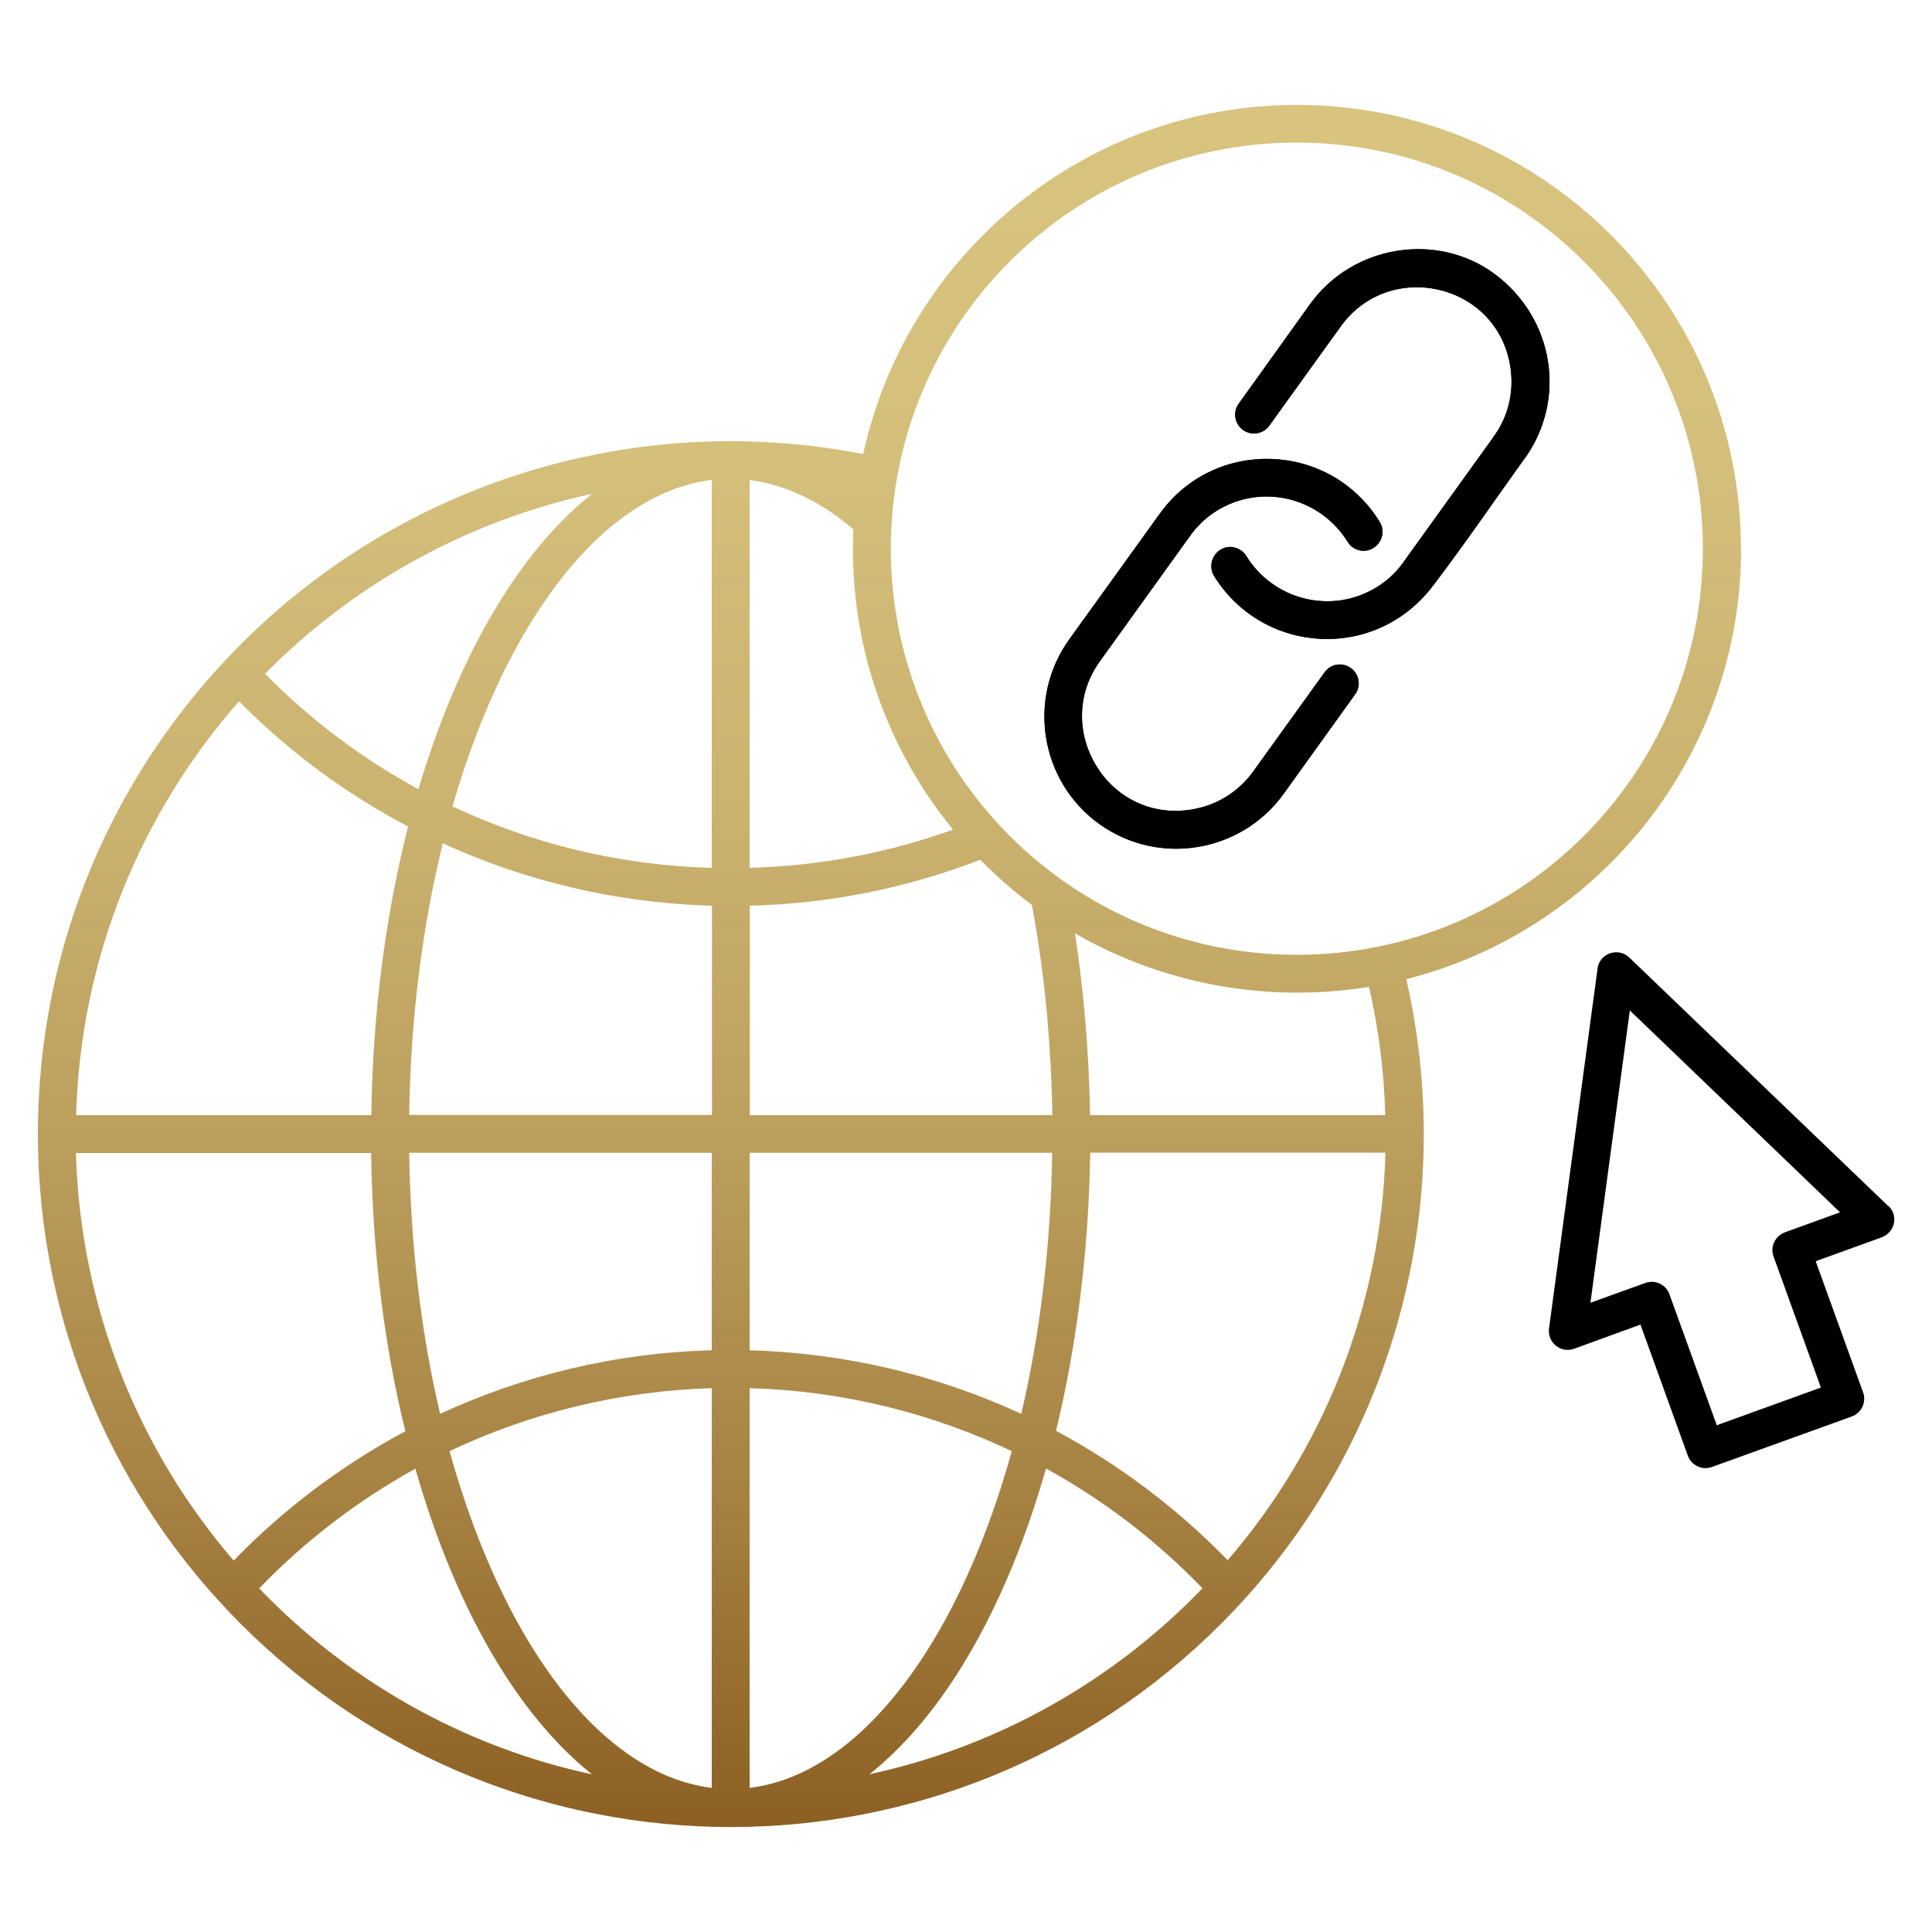 <?xml version="1.0" encoding="UTF-8"?><svg id="Layer_1" xmlns="http://www.w3.org/2000/svg" width="100" height="100" xmlns:xlink="http://www.w3.org/1999/xlink" viewBox="0 0 100 100"><defs><style>.cls-1{fill:url(#linear-gradient);}.cls-1,.cls-2{fill-rule:evenodd;}</style><linearGradient id="linear-gradient" x1="46.04" y1="5.43" x2="46.04" y2="94.57" gradientUnits="userSpaceOnUse"><stop offset="0" stop-color="#d8c47f"/><stop offset=".2" stop-color="#d4bf7b"/><stop offset=".4" stop-color="#cbb370"/><stop offset=".6" stop-color="#bc9f5d"/><stop offset=".8" stop-color="#a78343"/><stop offset="1" stop-color="#8c6023"/></linearGradient></defs><path class="cls-2" d="m78.92,23.72c-1.54,2.14-3.09,4.42-4.69,6.52-2.99,4.04-8.88,3.64-11.39-.43-.28-.46-.13-1.06.32-1.35.46-.29,1.06-.14,1.35.32,1.04,1.69,2.99,2.59,4.97,2.28,1.2-.2,2.35-.85,3.12-1.9.03-.05.06-.09.09-.13l4.59-6.38c.02-.05.05-.09.09-.13.75-1.07,1-2.36.8-3.57-.7-4.32-6.27-5.54-8.77-2.06l-3.7,5.14c-.32.44-.93.54-1.37.22-.43-.32-.53-.93-.21-1.36l3.69-5.15c2.22-3.08,6.59-3.75,9.55-1.56,3.08,2.29,3.75,6.49,1.56,9.55Z"/><path class="cls-2" d="m97.74,62.43l-13.41-12.87c-.56-.54-1.54-.23-1.64.57l-2.51,18.61c-.11.75.61,1.32,1.3,1.07l3.43-1.25,2.45,6.78c.18.51.75.78,1.25.59l7.23-2.61c.51-.18.78-.75.59-1.26l-2.45-6.78,3.4-1.23c.71-.26.89-1.13.37-1.63Zm-5.36,1.36c-.5.18-.77.75-.58,1.25l2.45,6.78-5.39,1.95-2.45-6.78c-.18-.51-.75-.77-1.26-.58l-2.83,1.02,2.04-15.13,10.88,10.45-2.87,1.04Z"/><path class="cls-2" d="m69.92,34.58c.44.32.54.93.22,1.36l-3.7,5.15c-2.2,3.05-6.48,3.76-9.54,1.56-3.06-2.2-3.76-6.48-1.56-9.55l4.69-6.51c2.84-3.96,8.82-3.74,11.38.42.29.46.14,1.06-.32,1.35s-1.06.14-1.34-.32c-1.05-1.69-3-2.59-4.97-2.28-1.21.2-2.35.85-3.13,1.9-.02.05-.05.09-.09.13l-4.64,6.45c-2.49,3.47.42,8.37,4.76,7.66,1.24-.2,2.39-.87,3.18-1.96l3.7-5.14c.31-.44.92-.54,1.36-.22Z"/><path class="cls-2" d="m78.92,23.72c-1.54,2.14-3.09,4.42-4.69,6.52-2.99,4.04-8.88,3.64-11.39-.43-.28-.46-.13-1.06.32-1.35.46-.29,1.06-.14,1.35.32,1.04,1.69,2.99,2.59,4.97,2.28,1.2-.2,2.35-.85,3.12-1.9.03-.05.06-.09.09-.13l4.59-6.38c.02-.05.05-.09.09-.13.75-1.07,1-2.36.8-3.57-.7-4.32-6.27-5.54-8.77-2.06l-3.7,5.14c-.32.44-.93.54-1.37.22-.43-.32-.53-.93-.21-1.36l3.69-5.15c2.22-3.08,6.59-3.75,9.55-1.56,3.08,2.29,3.75,6.49,1.56,9.55Z"/><path class="cls-1" d="m90.11,28.41c0-12.69-10.29-22.98-22.98-22.98-10.9,0-20.17,7.64-22.45,18.07-11.9-2.31-23.89,1.52-32.21,9.84-6.49,6.49-10.51,15.46-10.51,25.37.01,9.89,4.02,18.86,10.51,25.35,14.01,14.01,36.71,14.01,50.72,0,8.64-8.65,12.38-21.18,9.6-33.38,10.07-2.55,17.33-11.65,17.33-22.28Zm-59.47-2.85c-4.36,3.48-7.28,9.53-8.98,15.29-2.94-1.6-5.62-3.61-7.94-5.98,4.54-4.59,10.38-7.89,16.93-9.31Zm-18.27,10.74c2.56,2.58,5.51,4.78,8.75,6.48-1.14,4.51-1.83,9.58-1.9,14.94H3.94c.23-8.2,3.38-15.67,8.43-21.42Zm-.28,44.47c-4.9-5.7-7.93-13.05-8.16-21.09h15.28c.07,5.15.69,10.02,1.77,14.4-3.31,1.77-6.3,4.03-8.89,6.7Zm1.32,1.45c2.36-2.45,5.08-4.54,8.09-6.2,1.69,5.94,4.65,12.23,9.14,15.82-6.69-1.44-12.64-4.86-17.22-9.62Zm23.43,10.32c-4.08-.5-7.81-4.08-10.61-9.62-1.16-2.3-2.16-4.93-2.96-7.81,4.16-1.97,8.74-3.11,13.57-3.26v20.69Zm0-22.65c-4.99.13-9.75,1.3-14.06,3.29-.97-4.11-1.53-8.69-1.6-13.51h15.66v10.22Zm0-12.18h-15.66c.07-5.03.69-9.79,1.74-14.06,4.28,1.96,8.99,3.09,13.93,3.23v10.83Zm0-12.79c-4.77-.13-9.31-1.25-13.42-3.18.77-2.67,1.72-5.13,2.81-7.28,2.8-5.53,6.52-9.12,10.61-9.62v20.07Zm1.96-20.07c1.99.25,3.8,1.2,5.37,2.55-.26,5.84,1.69,11.3,5.16,15.54-3.37,1.21-6.9,1.88-10.53,1.98v-20.07Zm0,22.03c4.11-.1,8.14-.91,11.94-2.38.04.05.09.1.14.14.79.8,1.63,1.52,2.53,2.2.34,1.82.6,3.7.78,5.62.15,1.69.25,3.45.28,5.26h-15.66v-10.83Zm0,12.79h15.66c-.07,4.82-.63,9.38-1.6,13.51-4.31-1.99-9.07-3.15-14.06-3.29v-10.22Zm0,12.18c4.83.14,9.41,1.29,13.57,3.26-.8,2.88-1.8,5.51-2.96,7.81-2.8,5.53-6.52,9.12-10.61,9.62v-20.69Zm6.21,19.98c4.49-3.58,7.44-9.87,9.13-15.82,3.01,1.65,5.74,3.75,8.1,6.2-4.58,4.76-10.55,8.18-17.22,9.62Zm18.54-11.07c-2.59-2.66-5.58-4.93-8.89-6.7,1.06-4.38,1.69-9.25,1.77-14.4h15.28c-.22,8.05-3.26,15.4-8.16,21.09Zm-7.13-23.05c-.05-3.13-.31-6.34-.78-9.4,4.52,2.61,9.9,3.63,15.22,2.77.5,2.18.78,4.37.84,6.64h-15.28Zm10.7-8.29c-11.61,0-21.01-9.41-21.01-21.02s9.4-21.02,21.01-21.02,21.02,9.41,21.02,21.02-9.41,21.02-21.02,21.02Z"/><path class="cls-2" d="m69.92,34.58c.44.32.54.93.22,1.36l-3.7,5.15c-2.2,3.05-6.48,3.76-9.54,1.56-3.06-2.2-3.76-6.48-1.56-9.55l4.69-6.51c2.84-3.96,8.82-3.74,11.38.42.29.46.14,1.06-.32,1.35s-1.06.14-1.34-.32c-1.05-1.69-3-2.59-4.97-2.28-1.21.2-2.35.85-3.13,1.9-.02.05-.05.09-.09.13l-4.64,6.45c-2.49,3.47.42,8.37,4.76,7.66,1.24-.2,2.39-.87,3.18-1.96l3.7-5.14c.31-.44.92-.54,1.36-.22Z"/></svg>